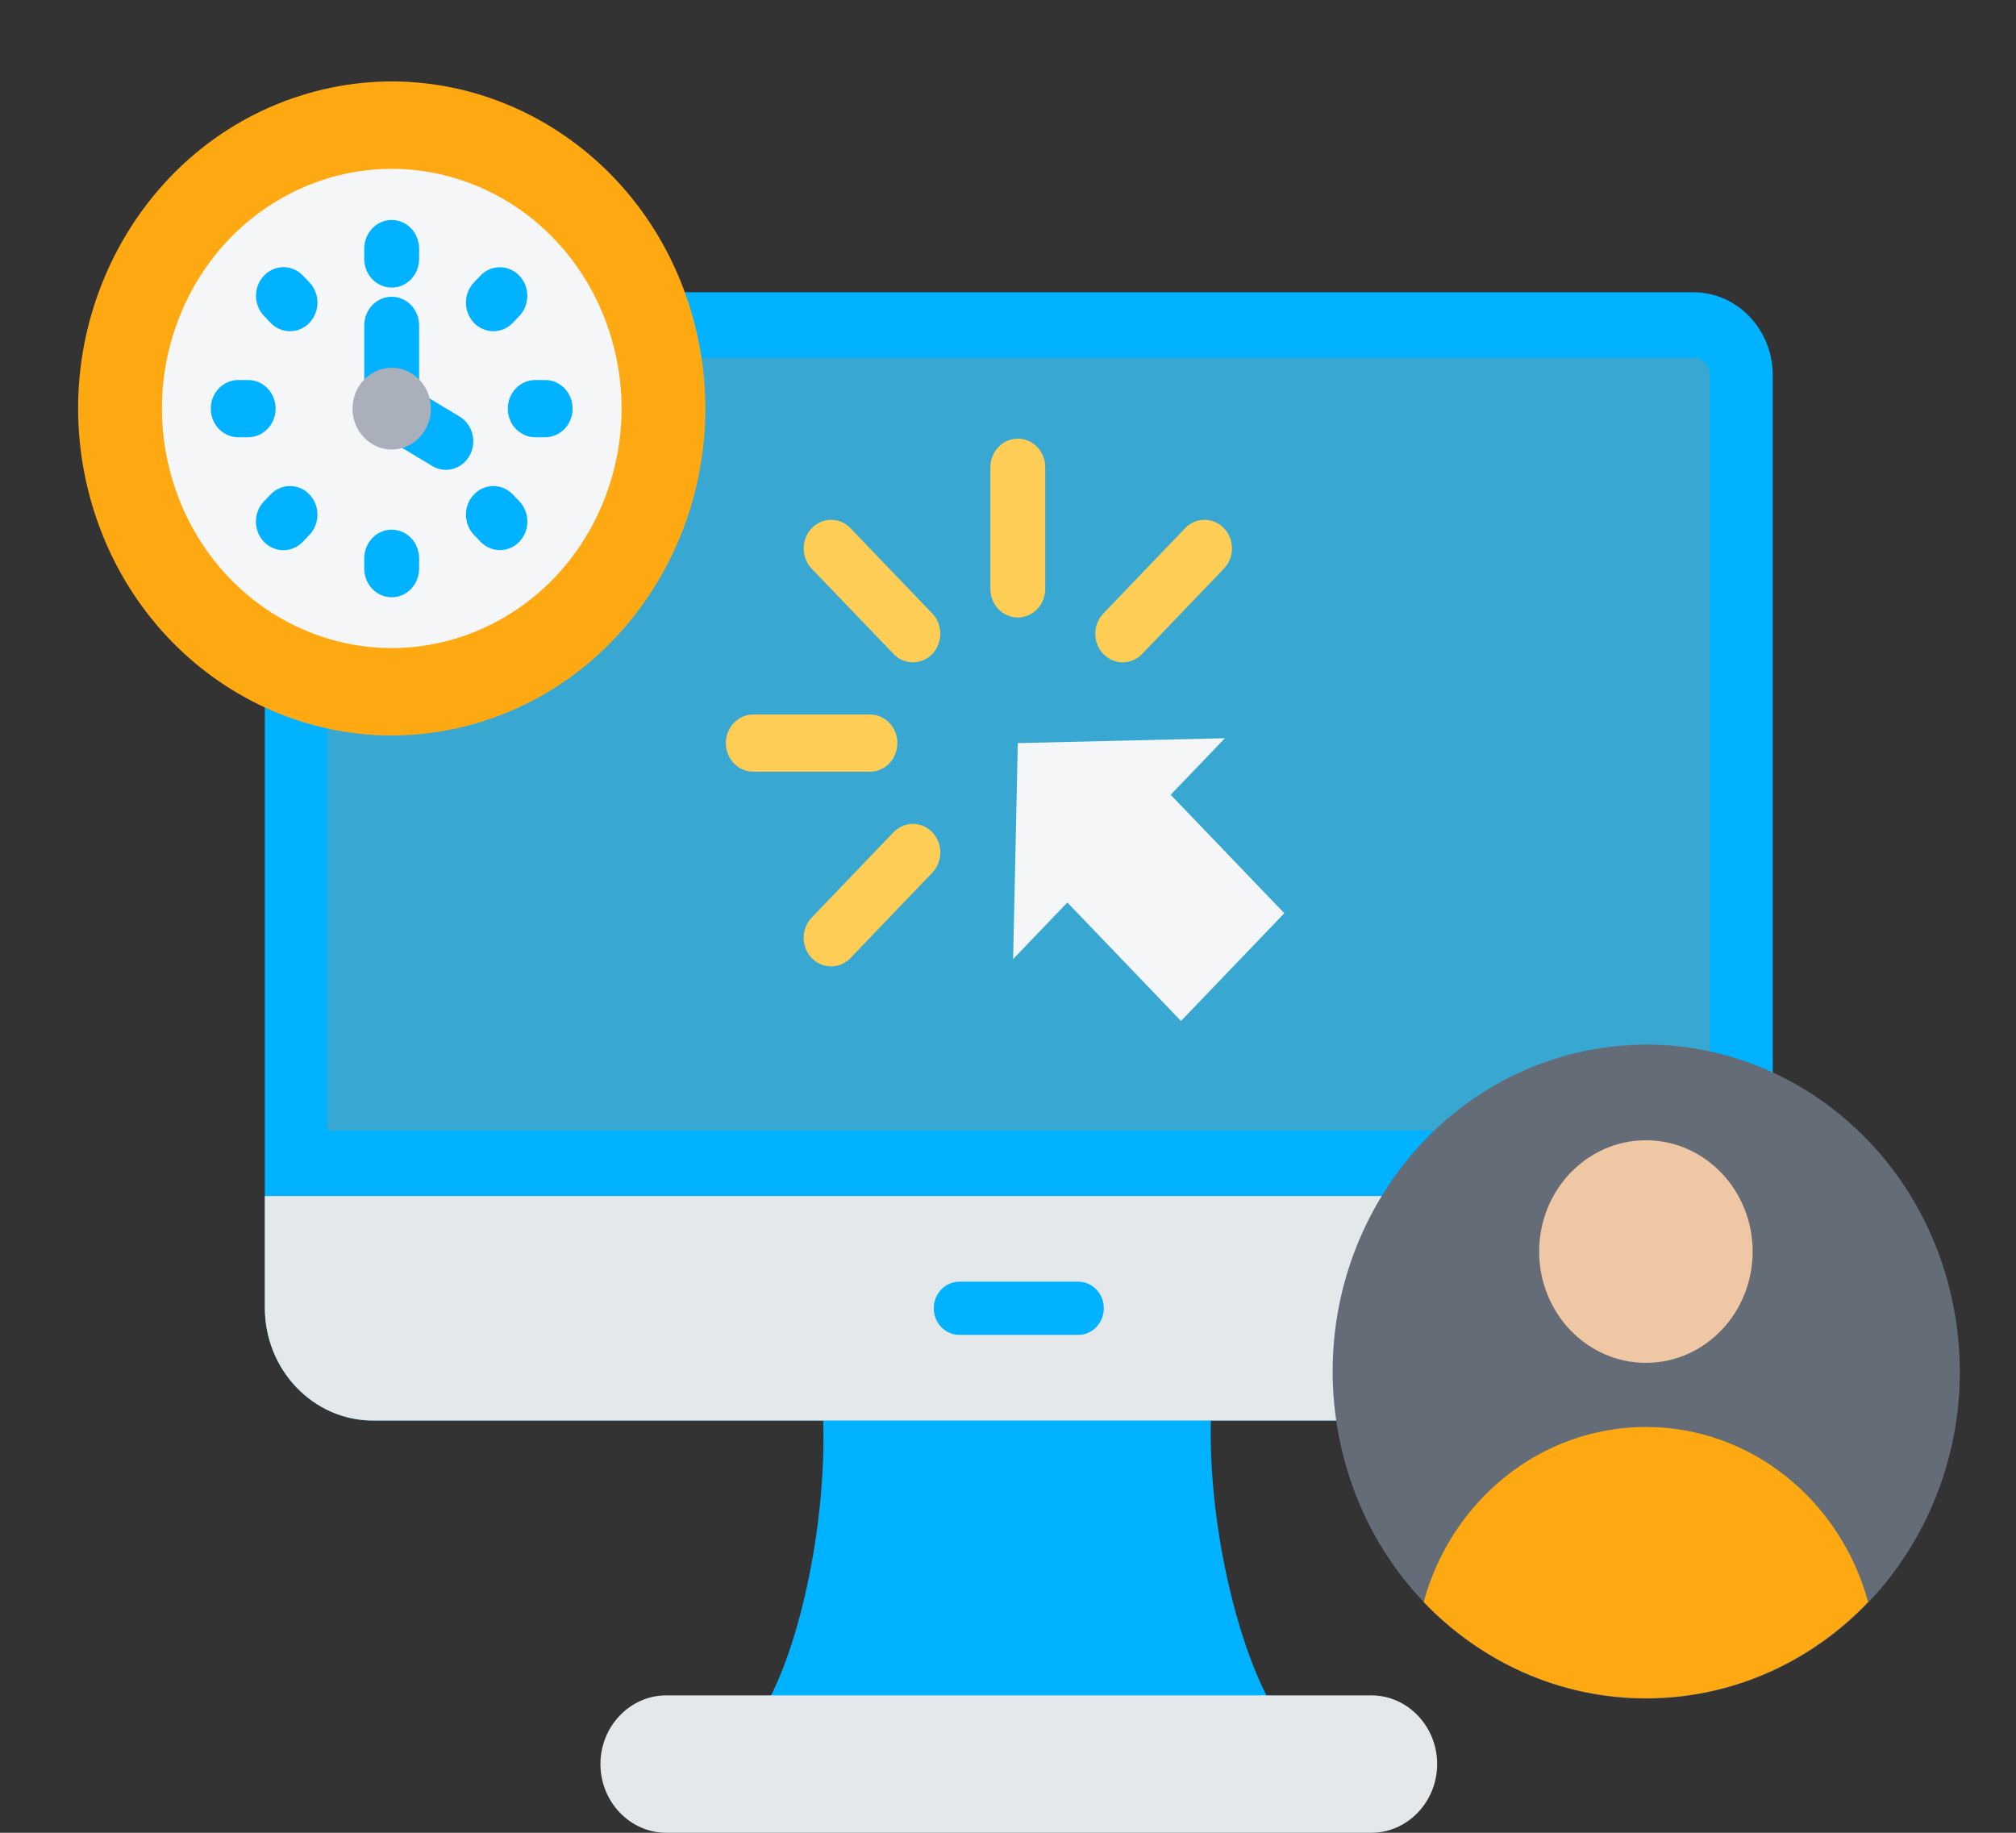 <svg xmlns="http://www.w3.org/2000/svg" width="110" height="100" viewBox="0 0 110 100" fill="none">
								<rect x="0" y="0" width="110" height="100" fill="#333333" stroke="none"/>
								<path fill-rule="evenodd" clip-rule="evenodd" d="M69.768 93.65H41.411C43.674 90.311 45.551 81.707 44.738 75.07H66.241C65.428 81.707 67.505 90.311 69.768 93.65Z" fill="#00B2FF"></path>
								<path fill-rule="evenodd" clip-rule="evenodd" d="M36.358 92.502H74.821C76.799 92.502 78.416 94.189 78.416 96.251C78.416 98.313 76.799 100 74.821 100H36.358C34.38 100 32.762 98.313 32.762 96.251C32.762 94.189 34.38 92.502 36.358 92.502Z" fill="#E4E8EB"></path>
								<path fill-rule="evenodd" clip-rule="evenodd" d="M92.389 15.945C94.785 15.945 96.728 17.971 96.728 20.47V71.349C96.728 74.751 94.084 77.508 90.821 77.508H20.357C17.094 77.508 14.45 74.751 14.45 71.349V22.104C14.45 18.702 17.094 15.945 20.357 15.945H92.389Z" fill="#00B2FF"></path>
								<path fill-rule="evenodd" clip-rule="evenodd" d="M17.878 61.683H93.3V20.47C93.3 20.345 93.276 20.222 93.231 20.106C93.185 19.991 93.118 19.886 93.033 19.798C92.949 19.709 92.848 19.639 92.738 19.592C92.627 19.544 92.509 19.519 92.389 19.519H20.357C20.031 19.519 19.709 19.586 19.408 19.716C19.107 19.845 18.834 20.036 18.604 20.276C18.374 20.516 18.191 20.801 18.067 21.114C17.942 21.428 17.878 21.764 17.878 22.104V61.683Z" fill="#38A8D2"></path>
								<path fill-rule="evenodd" clip-rule="evenodd" d="M96.728 65.257V71.349C96.728 74.75 94.084 77.508 90.821 77.508H20.357C17.094 77.508 14.45 74.75 14.45 71.349V65.257H96.728Z" fill="#E4E8EB"></path>
								<path fill-rule="evenodd" clip-rule="evenodd" d="M52.342 72.833C51.973 72.833 51.619 72.68 51.358 72.408C51.097 72.136 50.95 71.767 50.95 71.382C50.95 70.998 51.097 70.629 51.358 70.356C51.619 70.085 51.973 69.932 52.342 69.932H58.836C59.205 69.932 59.559 70.085 59.82 70.356C60.081 70.629 60.228 70.998 60.228 71.382C60.228 71.767 60.081 72.136 59.82 72.408C59.559 72.68 59.205 72.833 58.836 72.833H52.342Z" fill="#00B2FF"></path>
								<path fill-rule="evenodd" clip-rule="evenodd" d="M58.239 49.242L64.439 55.707L70.077 49.829L63.876 43.364L66.837 40.278L55.535 40.545L55.279 52.329L58.239 49.242Z" fill="#F4F6F8"></path>
								<path fill-rule="evenodd" clip-rule="evenodd" d="M50.888 33.493C51.161 33.787 51.312 34.181 51.308 34.591C51.305 35 51.147 35.391 50.87 35.681C50.592 35.97 50.217 36.134 49.824 36.138C49.432 36.141 49.054 35.984 48.771 35.7L44.27 31.007C43.998 30.712 43.847 30.318 43.85 29.909C43.854 29.5 44.011 29.108 44.289 28.819C44.566 28.529 44.942 28.365 45.334 28.362C45.727 28.358 46.105 28.515 46.387 28.8L50.888 33.493ZM47.466 38.984C47.864 38.984 48.244 39.149 48.525 39.442C48.806 39.734 48.963 40.131 48.963 40.545C48.963 40.959 48.806 41.356 48.525 41.649C48.244 41.942 47.864 42.106 47.466 42.106H41.101C40.704 42.106 40.323 41.942 40.043 41.649C39.762 41.356 39.604 40.959 39.604 40.545C39.604 40.131 39.762 39.734 40.043 39.442C40.323 39.149 40.704 38.984 41.101 38.984H47.466ZM48.771 45.391C49.054 45.106 49.432 44.949 49.824 44.953C50.217 44.956 50.592 45.12 50.87 45.41C51.147 45.699 51.305 46.091 51.308 46.5C51.312 46.909 51.161 47.303 50.888 47.598L46.387 52.291C46.105 52.575 45.727 52.733 45.334 52.729C44.942 52.725 44.566 52.561 44.289 52.272C44.011 51.983 43.854 51.591 43.85 51.182C43.847 50.773 43.998 50.378 44.27 50.084L48.771 45.391ZM62.299 35.7C62.017 35.984 61.639 36.141 61.246 36.138C60.854 36.134 60.478 35.97 60.201 35.681C59.923 35.391 59.766 35 59.762 34.591C59.759 34.181 59.91 33.787 60.183 33.493L64.683 28.8C64.966 28.515 65.344 28.358 65.737 28.362C66.129 28.365 66.504 28.529 66.782 28.819C67.059 29.108 67.217 29.5 67.22 29.909C67.224 30.318 67.073 30.712 66.8 31.007L62.299 35.7ZM57.032 32.132C57.032 32.546 56.875 32.943 56.594 33.236C56.313 33.528 55.932 33.693 55.535 33.693C55.138 33.693 54.758 33.528 54.477 33.236C54.196 32.943 54.038 32.546 54.038 32.132V25.495C54.038 25.081 54.196 24.684 54.477 24.391C54.758 24.099 55.138 23.934 55.535 23.934C55.932 23.934 56.313 24.099 56.594 24.391C56.875 24.684 57.032 25.081 57.032 25.495V32.132Z" fill="#FDCD56"></path>
								<path d="M93.235 92.318C102.494 90.354 108.473 80.935 106.589 71.281C104.705 61.627 95.672 55.393 86.414 57.358C77.155 59.322 71.176 68.74 73.06 78.394C74.943 88.048 83.976 94.282 93.235 92.318Z" fill="#636C77"></path>
								<path fill-rule="evenodd" clip-rule="evenodd" d="M83.982 68.287C83.982 71.641 86.589 74.36 89.806 74.36C93.022 74.36 95.63 71.641 95.63 68.287C95.63 64.934 93.023 62.215 89.806 62.215C86.589 62.216 83.982 64.934 83.982 68.287Z" fill="#EFC7A4"></path>
								<path fill-rule="evenodd" clip-rule="evenodd" d="M101.93 87.407C98.832 90.652 94.544 92.661 89.805 92.661C85.067 92.661 80.779 90.652 77.681 87.407C79.179 81.896 84.041 77.859 89.806 77.859C95.571 77.859 100.432 81.896 101.93 87.407Z" fill="#FFA912"></path>
								<path d="M26.394 39.34C35.426 36.45 40.502 26.472 37.73 17.053C34.958 7.635 25.388 2.343 16.355 5.233C7.323 8.124 2.247 18.102 5.019 27.52C7.791 36.938 17.361 42.23 26.394 39.34Z" fill="#FFA912"></path>
								<path d="M32.982 27.227C35.599 20.544 32.524 12.914 26.114 10.185C19.705 7.456 12.387 10.662 9.77 17.345C7.153 24.029 10.227 31.659 16.637 34.387C23.047 37.116 30.365 33.91 32.982 27.227Z" fill="#F4F6F8"></path>
								<path fill-rule="evenodd" clip-rule="evenodd" d="M19.875 17.753C19.875 17.339 20.033 16.942 20.314 16.649C20.595 16.356 20.976 16.192 21.372 16.192C21.77 16.192 22.15 16.356 22.431 16.649C22.712 16.942 22.869 17.339 22.869 17.753V22.296C22.869 22.71 22.712 23.107 22.431 23.4C22.15 23.692 21.77 23.857 21.372 23.857C20.976 23.857 20.595 23.692 20.314 23.4C20.033 23.107 19.875 22.71 19.875 22.296V17.753Z" fill="#00B2FF"></path>
								<path fill-rule="evenodd" clip-rule="evenodd" d="M25.097 22.74C25.434 22.95 25.678 23.29 25.777 23.686C25.876 24.082 25.821 24.503 25.624 24.858C25.427 25.212 25.104 25.471 24.725 25.579C24.347 25.687 23.942 25.636 23.6 25.435L20.624 23.644C20.287 23.434 20.042 23.094 19.944 22.698C19.845 22.301 19.9 21.88 20.097 21.526C20.294 21.172 20.617 20.912 20.995 20.804C21.374 20.696 21.779 20.748 22.121 20.949L25.097 22.74Z" fill="#00B2FF"></path>
								<path fill-rule="evenodd" clip-rule="evenodd" d="M21.372 24.526C22.55 24.526 23.511 23.524 23.511 22.296C23.511 21.068 22.55 20.066 21.372 20.066C20.195 20.066 19.234 21.068 19.234 22.296C19.234 23.524 20.195 24.526 21.372 24.526Z" fill="#A9B0BB"></path>
								<path fill-rule="evenodd" clip-rule="evenodd" d="M16.893 15.419C17.169 15.712 17.323 16.108 17.321 16.519C17.319 16.93 17.162 17.324 16.883 17.615C16.604 17.906 16.226 18.07 15.832 18.072C15.437 18.074 15.058 17.914 14.776 17.626L14.393 17.226C14.119 16.932 13.966 16.537 13.969 16.127C13.972 15.717 14.13 15.324 14.408 15.034C14.686 14.744 15.062 14.58 15.456 14.577C15.849 14.574 16.228 14.733 16.51 15.019L16.893 15.419ZM22.869 14.13C22.869 14.544 22.712 14.941 22.431 15.234C22.15 15.527 21.77 15.691 21.372 15.691C20.975 15.691 20.595 15.527 20.314 15.234C20.033 14.941 19.875 14.544 19.875 14.13V13.565C19.875 13.151 20.033 12.754 20.314 12.461C20.595 12.169 20.975 12.004 21.372 12.004C21.77 12.004 22.15 12.169 22.431 12.461C22.712 12.754 22.869 13.151 22.869 13.565V14.13ZM27.968 17.626C27.687 17.914 27.308 18.074 26.913 18.072C26.519 18.07 26.141 17.906 25.862 17.615C25.583 17.324 25.426 16.93 25.424 16.519C25.422 16.108 25.576 15.712 25.852 15.419L26.235 15.019C26.518 14.735 26.896 14.577 27.288 14.581C27.681 14.584 28.056 14.748 28.334 15.038C28.611 15.327 28.769 15.719 28.772 16.128C28.776 16.537 28.625 16.931 28.352 17.226L27.968 17.626ZM29.204 23.857C28.807 23.857 28.426 23.693 28.145 23.4C27.864 23.107 27.707 22.71 27.707 22.296C27.707 21.882 27.864 21.485 28.145 21.192C28.426 20.9 28.807 20.735 29.204 20.735H29.746C30.143 20.735 30.524 20.9 30.805 21.192C31.085 21.485 31.243 21.882 31.243 22.296C31.243 22.71 31.085 23.107 30.805 23.4C30.524 23.693 30.143 23.857 29.746 23.857H29.204ZM25.852 29.174C25.576 28.88 25.422 28.485 25.424 28.073C25.426 27.662 25.583 27.268 25.862 26.977C26.141 26.687 26.519 26.522 26.913 26.52C27.308 26.518 27.687 26.679 27.968 26.966L28.352 27.366C28.626 27.66 28.778 28.055 28.776 28.465C28.773 28.876 28.615 29.268 28.337 29.558C28.059 29.848 27.683 30.012 27.289 30.015C26.896 30.018 26.517 29.86 26.235 29.574L25.852 29.174ZM19.875 30.462C19.875 30.048 20.033 29.651 20.314 29.358C20.595 29.065 20.975 28.901 21.372 28.901C21.77 28.901 22.15 29.065 22.431 29.358C22.712 29.651 22.869 30.048 22.869 30.462V31.027C22.869 31.441 22.712 31.838 22.431 32.131C22.15 32.424 21.77 32.588 21.372 32.588C20.975 32.588 20.595 32.424 20.314 32.131C20.033 31.838 19.875 31.441 19.875 31.027V30.462ZM14.776 26.966C15.058 26.679 15.437 26.518 15.832 26.52C16.226 26.522 16.604 26.687 16.883 26.977C17.162 27.268 17.319 27.662 17.321 28.073C17.323 28.485 17.169 28.88 16.893 29.174L16.51 29.574C16.228 29.862 15.849 30.022 15.454 30.02C15.06 30.018 14.682 29.854 14.403 29.563C14.124 29.272 13.967 28.878 13.965 28.467C13.963 28.056 14.117 27.66 14.393 27.366L14.776 26.966ZM13.541 20.735C13.938 20.735 14.319 20.9 14.6 21.192C14.88 21.485 15.038 21.882 15.038 22.296C15.038 22.71 14.88 23.107 14.6 23.4C14.319 23.693 13.938 23.857 13.541 23.857H12.999C12.602 23.857 12.221 23.693 11.94 23.4C11.659 23.107 11.502 22.71 11.502 22.296C11.502 21.882 11.659 21.485 11.94 21.192C12.221 20.9 12.602 20.735 12.999 20.735H13.541Z" fill="#00B2FF"></path>
							</svg>